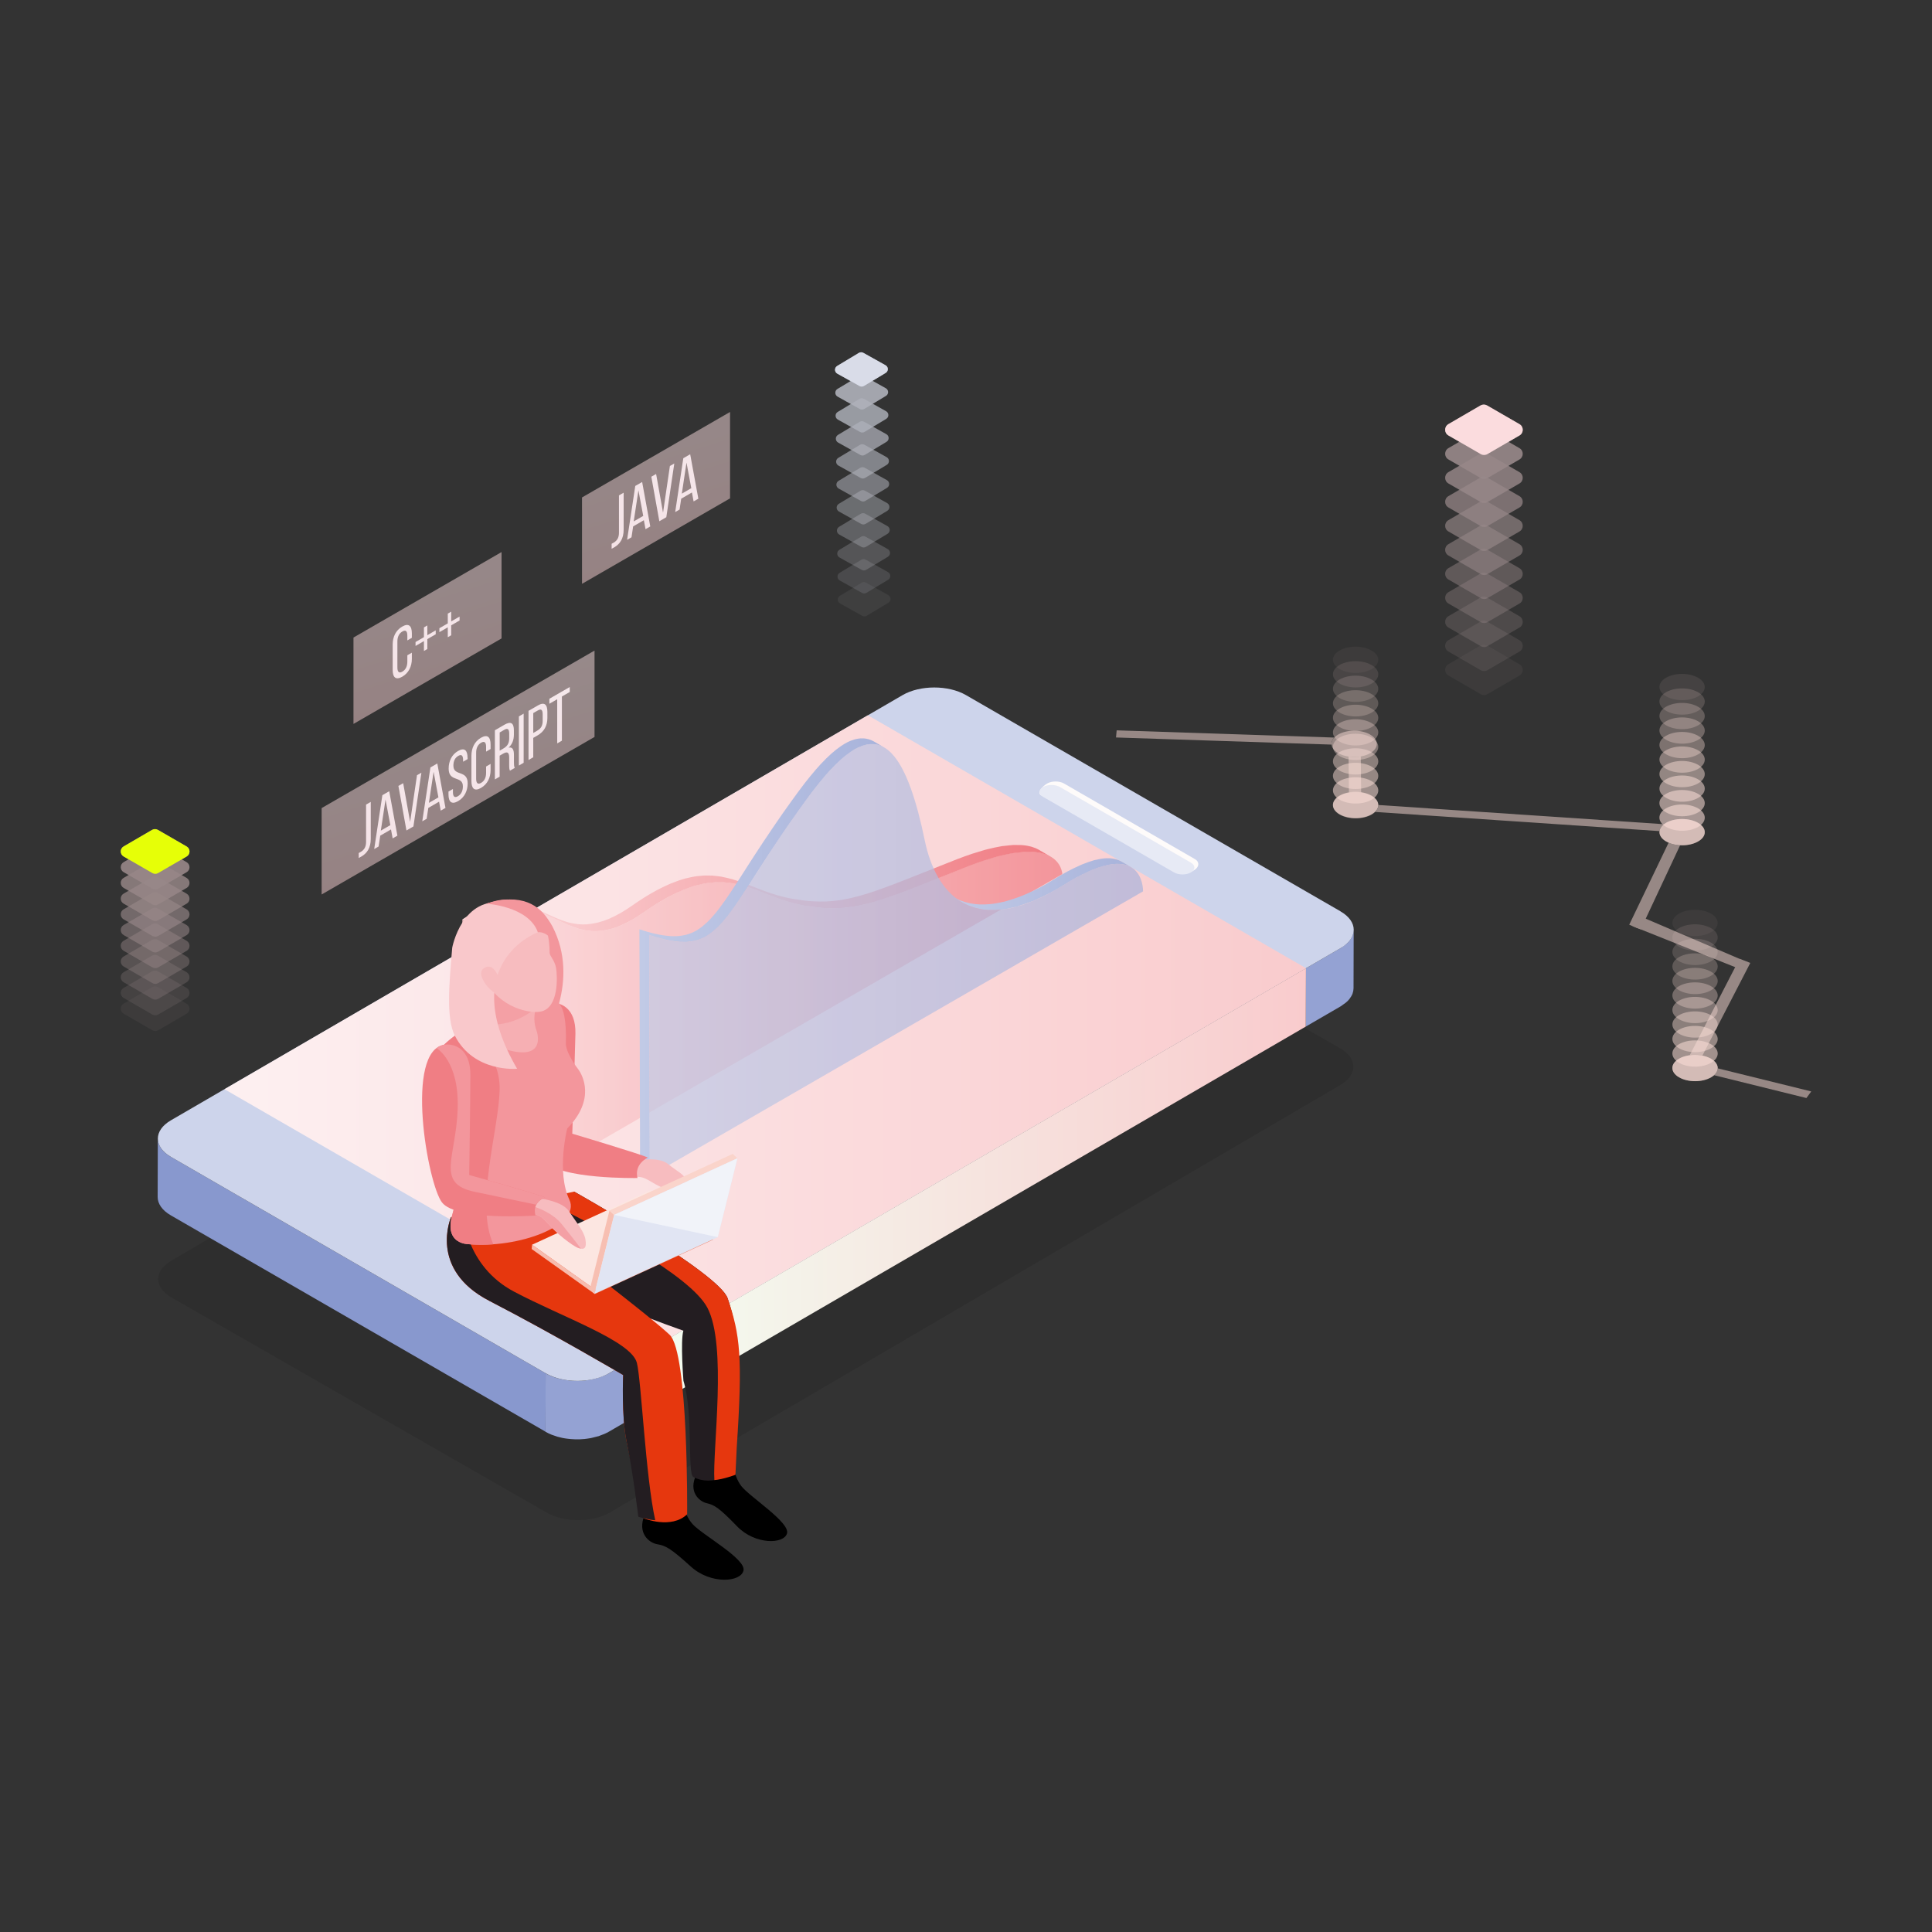 <?xml version="1.0" encoding="UTF-8"?>
<svg xmlns="http://www.w3.org/2000/svg" xmlns:xlink="http://www.w3.org/1999/xlink" id="Layer_1" data-name="Layer 1" viewBox="0 0 800 800">
  <rect x="0" y="0" width="800" height="800" fill="#333333" stroke="none"/>
  <defs>
    <style>
      .cls-1 {
        fill: none;
      }

      .cls-2 {
        fill: #8898ce;
      }

      .cls-3 {
        fill: #f7bcbf;
      }

      .cls-4 {
        fill: #94a2d3;
      }

      .cls-5 {
        fill: #f6afb3;
      }

      .cls-6 {
        fill: #f0876f;
      }

      .cls-7 {
        fill: #e6e9f5;
      }

      .cls-8 {
        fill: url(#linear-gradient-8);
      }

      .cls-9 {
        fill: url(#linear-gradient-7);
      }

      .cls-10 {
        fill: url(#linear-gradient-5);
      }

      .cls-11 {
        fill: url(#linear-gradient-6);
      }

      .cls-12 {
        fill: url(#linear-gradient-4);
      }

      .cls-13 {
        fill: url(#linear-gradient-3);
      }

      .cls-14 {
        fill: url(#linear-gradient-2);
      }

      .cls-15 {
        fill: #e4e8f4;
      }

      .cls-16 {
        fill: #e2e6f4;
      }

      .cls-17 {
        fill: #f07e84;
      }

      .cls-18 {
        fill: #e5e9f5;
      }

      .cls-19 {
        fill: url(#linear-gradient);
      }

      .cls-20 {
        fill: #e8ebf5;
      }

      .cls-21 {
        opacity: .93;
      }

      .cls-21, .cls-22, .cls-23, .cls-24, .cls-25, .cls-26, .cls-27, .cls-28, .cls-29, .cls-30, .cls-31, .cls-32 {
        fill: #fbded7;
      }

      .cls-22 {
        opacity: .96;
      }

      .cls-23 {
        opacity: .67;
      }

      .cls-24 {
        opacity: .75;
      }

      .cls-25 {
        opacity: .78;
      }

      .cls-26 {
        opacity: .71;
      }

      .cls-27 {
        opacity: .85;
      }

      .cls-28 {
        opacity: .82;
      }

      .cls-29 {
        opacity: .89;
      }

      .cls-30, .cls-33 {
        opacity: .6;
      }

      .cls-31 {
        opacity: .64;
      }

      .cls-34 {
        isolation: isolate;
      }

      .cls-35 {
        fill: #e6ff07;
      }

      .cls-36 {
        fill: #fad4cb;
      }

      .cls-37 {
        fill: #fbdadc;
      }

      .cls-38 {
        fill: #e3e7f4;
      }

      .cls-39 {
        fill: #cdd4eb;
      }

      .cls-40 {
        fill: url(#linear-gradient-9);
      }

      .cls-40, .cls-41, .cls-42, .cls-43 {
        opacity: .5;
      }

      .cls-44 {
        fill: #f3969c;
      }

      .cls-45 {
        fill: #f1f3f9;
      }

      .cls-46 {
        fill: #f7bbad;
      }

      .cls-47 {
        fill: #ed5d66;
      }

      .cls-48 {
        fill: #e6370e;
      }

      .cls-49 {
        fill: #f7bfb2;
      }

      .cls-50 {
        fill: #e7eaf5;
      }

      .cls-41 {
        fill: url(#linear-gradient-10);
      }

      .cls-42 {
        fill: url(#linear-gradient-11);
      }

      .cls-51 {
        fill: #fbdcde;
      }

      .cls-52 {
        opacity: .91;
      }

      .cls-53 {
        opacity: .8;
      }

      .cls-54 {
        opacity: .82;
      }

      .cls-55 {
        opacity: .82;
      }

      .cls-56 {
        opacity: .73;
      }

      .cls-57 {
        opacity: .7;
      }

      .cls-58 {
        opacity: .45;
      }

      .cls-59 {
        opacity: .45;
      }

      .cls-60 {
        opacity: .44;
      }

      .cls-61 {
        opacity: .38;
      }

      .cls-62 {
        opacity: .36;
      }

      .cls-63 {
        opacity: .64;
      }

      .cls-64 {
        opacity: .55;
      }

      .cls-65 {
        opacity: .55;
      }

      .cls-66 {
        opacity: .49;
      }

      .cls-67 {
        opacity: .22;
      }

      .cls-68 {
        opacity: .18;
      }

      .cls-69 {
        opacity: .18;
      }

      .cls-70 {
        opacity: .33;
      }

      .cls-71 {
        opacity: .27;
      }

      .cls-72 {
        opacity: .27;
      }

      .cls-73 {
        opacity: .11;
      }

      .cls-74 {
        opacity: .1;
      }

      .cls-75 {
        opacity: .09;
      }

      .cls-76 {
        opacity: .09;
      }

      .cls-77 {
        opacity: .16;
      }

      .cls-78 {
        opacity: .05;
      }

      .cls-79 {
        fill: #e2e6f3;
      }

      .cls-80 {
        fill: #fefbfa;
      }

      .cls-81 {
        fill: #f4a0a5;
      }

      .cls-82 {
        fill: #e5e8f4;
      }

      .cls-83 {
        fill: #fce6e1;
      }

      .cls-84 {
        fill: #231d21;
      }

      .cls-85 {
        fill: #e1e5f3;
      }

      .cls-86 {
        fill: #e8ebf6;
      }

      .cls-87 {
        opacity: 0;
      }

      .cls-88 {
        fill: #f9c8cb;
      }

      .cls-89 {
        fill: #e9ecf6;
      }

      .cls-90 {
        clip-path: url(#clippath);
      }
    </style>
    <linearGradient id="linear-gradient" x1="92.96" y1="425.96" x2="540.78" y2="425.96" gradientUnits="userSpaceOnUse">
      <stop offset="0" stop-color="#fdf0f1"></stop>
      <stop offset="1" stop-color="#f9cbcd"></stop>
    </linearGradient>
    <linearGradient id="linear-gradient-2" x1="274.29" y1="490.42" x2="540.78" y2="490.42" gradientUnits="userSpaceOnUse">
      <stop offset="0" stop-color="#f3fcf0"></stop>
      <stop offset="1" stop-color="#f9cbcd"></stop>
    </linearGradient>
    <clipPath id="clippath">
      <path class="cls-1" d="M423.92,417.59c.01-1.95.02-3.92.02-5.88h0c-.01,1.96-.01,3.94-.02,5.88Z"></path>
    </clipPath>
    <linearGradient id="linear-gradient-3" x1="194.67" y1="325.58" x2="193.53" y2="531.48" gradientUnits="userSpaceOnUse">
      <stop offset="0" stop-color="#fbdadc"></stop>
      <stop offset=".62" stop-color="#f4a0a5"></stop>
      <stop offset="1" stop-color="#f07b82"></stop>
    </linearGradient>
    <linearGradient id="linear-gradient-4" x1="191.46" y1="367.73" x2="435.07" y2="367.73" xlink:href="#linear-gradient-3"></linearGradient>
    <linearGradient id="linear-gradient-5" x1="196.26" y1="427.54" x2="439.88" y2="427.54" xlink:href="#linear-gradient-3"></linearGradient>
    <linearGradient id="linear-gradient-6" x1="43.31" y1="366.12" x2="117.28" y2="366.12" gradientTransform="translate(351.07)" gradientUnits="userSpaceOnUse">
      <stop offset="0" stop-color="#c1cae6"></stop>
      <stop offset="1" stop-color="#a8b3db"></stop>
    </linearGradient>
    <linearGradient id="linear-gradient-7" x1="-86.29" y1="396.36" x2="15.02" y2="396.36" xlink:href="#linear-gradient-6"></linearGradient>
    <linearGradient id="linear-gradient-8" x1="-82.25" y1="397.53" x2="122.27" y2="397.53" xlink:href="#linear-gradient-6"></linearGradient>
    <linearGradient id="linear-gradient-9" x1="-55.9" y1="191.49" x2="-48.82" y2="356.4" gradientTransform="translate(163.69 23.71) rotate(-15)" xlink:href="#linear-gradient"></linearGradient>
    <linearGradient id="linear-gradient-10" x1="52.43" y1="96.38" x2="59.51" y2="261.3" gradientTransform="translate(163.69 23.71) rotate(-15)" xlink:href="#linear-gradient"></linearGradient>
    <linearGradient id="linear-gradient-11" x1="-53.99" y1="127.94" x2="-46.91" y2="292.84" gradientTransform="translate(163.69 23.71) rotate(-15)" xlink:href="#linear-gradient"></linearGradient>
  </defs>
  <g>
    <g class="cls-74">
      <path d="M554.92,434.08c7.28,4.16,7.33,10.95.12,15.17l-14.34,8.4-265.96,155.63-22.18,13c-7.2,4.19-18.9,4.23-26.17.06l-155.41-89.1c-7.28-4.17-7.33-10.94-.13-15.16l302.48-177.01c7.2-4.21,18.91-4.26,26.2-.1l155.39,89.11Z"></path>
    </g>
    <g>
      <path class="cls-4" d="M560.54,385.01c0,.66-.12,1.28-.31,1.92-.02.05-.05.12-.06.19-.22.59-.52,1.17-.9,1.73-.05.11-.11.19-.17.29-.41.57-.9,1.1-1.48,1.63-.38.34-.86.65-1.3.97-.4.27-.72.56-1.15.82l-14.37,8.34-.08,24.17,14.37-8.34c.08-.04.15-.09.23-.14.35-.22.58-.44.9-.66.46-.32.94-.64,1.32-.99.04-.03.09-.06.12-.1.44-.4.83-.82,1.16-1.24.09-.09.13-.2.19-.29.09-.11.14-.2.2-.3.11-.17.25-.34.34-.52.2-.34.37-.7.51-1.06.03-.05.03-.11.04-.16.02-.05.03-.12.05-.19.09-.23.15-.45.2-.69.06-.34.1-.71.11-1.05v-.14s.01-.01.01-.02c.02-7.02.04-14.06.05-21.07v-2.95c.01-.05.01-.11.01-.16Z"></path>
      <path class="cls-2" d="M70.81,479.08c-3.64-2.1-5.47-4.86-5.46-7.63l-.07,24.18c-.01,2.76,1.82,5.53,5.47,7.63l155.13,89.56.08-24.16-155.14-89.59Z"></path>
      <path class="cls-4" d="M252.13,568.67c-1.11.65-2.35,1.15-3.65,1.59-.45.17-.91.3-1.4.44-.6.16-1.2.33-1.84.45-.75.14-1.51.3-2.27.39-.18.02-.36.05-.54.08-1.03.12-2.09.17-3.13.17-.16,0-.3.01-.45,0-1.04,0-2.07-.05-3.11-.16-.14-.02-.29-.04-.43-.06-1.01-.11-2.02-.28-3-.49-.17-.03-.33-.1-.51-.14-.89-.2-1.78-.47-2.61-.78-.13-.05-.28-.09-.42-.13-.99-.4-1.95-.85-2.83-1.34l-.08,24.16c.85.49,1.74.91,2.69,1.29.03.02.1.02.15.04.13.06.28.11.44.15.54.19,1.09.4,1.66.57.31.09.61.15.94.23.16.04.33.07.51.13.17.03.33.09.49.12.6.12,1.21.24,1.83.31.21.03.43.05.65.08.16.02.32.03.49.05.23.02.44.05.66.07.61.05,1.2.09,1.82.1h1.89c.69-.02,1.37-.07,2.05-.14.08-.01.16-.03.24-.04.18-.02.37-.04.54-.06.54-.06,1.06-.13,1.58-.24.24-.03.45-.12.67-.15.63-.15,1.25-.3,1.86-.47.31-.09.67-.14.98-.24.15-.04.28-.14.43-.19,1.29-.44,2.53-.96,3.64-1.6l22.22-12.9.06-24.18-22.22,12.92Z"></path>
      <path class="cls-39" d="M555.08,377.39c7.27,4.19,7.29,10.99.08,15.18l-14.37,8.34-266.42,154.83-22.22,12.92c-7.22,4.19-18.92,4.19-26.18,0l-155.14-89.59c-7.26-4.18-7.3-10.95-.08-15.16l303.01-176.09c7.21-4.19,18.93-4.2,26.2-.01l155.13,89.56Z"></path>
      <polygon class="cls-19" points="540.78 400.91 274.36 555.74 92.96 451.02 359.37 296.18 540.78 400.91"></polygon>
      <path class="cls-80" d="M494.8,355.74c1.96,1.12,2,3.42-.86,4.89-1.98,1.04-4.46,1.84-6.42.72l-56.41-32.03c-1.94-1.12.57-3.76,2.5-4.89,1.9-1.1,5.03-1.12,6.98,0l54.21,31.31Z"></path>
      <path class="cls-50" d="M493.11,357.19c1.94,1.13,1.95,2.95.03,4.05-1.92,1.13-5.07,1.13-7.02,0l-54.22-31.3c-1.94-1.12-1.92-2.93,0-4.06,1.9-1.1,5.04-1.11,6.99,0l54.22,31.31Z"></path>
      <polygon class="cls-14" points="540.78 400.91 540.7 425.08 274.29 579.92 274.36 555.74 540.78 400.91"></polygon>
      <g class="cls-34">
        <g class="cls-90">
          <g class="cls-34">
            <path class="cls-47" d="M425.76,410.91v6.65c-.68.21-1.29.48-1.84.81-.05.01-.09.03-.12.07v-6.68c.05-.01.1-.04.14-.06.55-.32,1.16-.59,1.82-.8h0Z"></path>
          </g>
        </g>
      </g>
    </g>
  </g>
  <g>
    <polygon class="cls-13" points="196.6 502.42 191.79 499.63 191.46 380.7 196.26 383.5 196.6 502.42"></polygon>
    <path class="cls-12" d="M430.26,351.92s-.09-.05-.14-.08c-.4-.23-.85-.45-1.32-.65-.11-.04-.24-.09-.37-.12-.17-.07-.37-.14-.56-.2-.23-.07-.42-.16-.66-.24-.37-.11-.77-.17-1.16-.27-.19-.03-.37-.09-.56-.12-.09-.01-.15-.04-.24-.05-.75-.12-1.57-.23-2.46-.28h-.14c-.33-.02-.72,0-1.06,0-.67-.02-1.31-.05-2.05-.02-.12.01-.27.04-.4.04-.78.04-1.67.16-2.54.26-.56.06-1.03.09-1.61.16-.13.02-.29.06-.41.08-.31.05-.66.13-.97.18-1.19.21-2.45.48-3.78.81-.41.1-.81.18-1.21.29-.31.07-.58.14-.9.23-.95.26-2.03.61-3.06.94-.66.19-1.25.36-1.91.58-2.03.68-4.18,1.43-6.48,2.33-2.35.92-4.59,1.81-6.74,2.67-4.34,1.72-8.29,3.31-11.9,4.74-.25.1-.46.18-.7.28-1.49.59-2.97,1.17-4.36,1.71-.63.25-1.23.46-1.85.7-.96.38-1.93.74-2.85,1.09-.7.26-1.34.49-2.02.73-.77.28-1.57.58-2.33.84-.67.25-1.3.44-1.96.66-.7.25-1.42.48-2.1.7-.65.2-1.25.38-1.86.56-.66.19-1.32.4-1.96.57-.17.04-.36.1-.54.13-2.39.65-4.67,1.14-6.9,1.49-.24.04-.49.06-.73.11-1.62.23-3.21.39-4.84.47-.16,0-.33.02-.49.03-1.7.08-3.41.03-5.17-.05-.31-.01-.61-.03-.92-.05-2.23-.15-4.53-.44-6.98-.86-.61-.11-1.2-.19-1.85-.3-1.68-.32-3.27-.74-4.81-1.17-.39-.11-.76-.22-1.12-.32-1.4-.42-2.75-.86-4.06-1.34-.1-.03-.19-.05-.29-.1-1.52-.56-3.01-1.13-4.47-1.7-1.31-.52-2.6-1.01-3.89-1.51-.28-.1-.55-.2-.83-.3-1.31-.48-2.62-.92-3.95-1.32-.16-.05-.32-.12-.48-.16-.17-.05-.37-.08-.54-.13-1.13-.31-2.26-.58-3.41-.8-.23-.05-.44-.13-.67-.16-.1-.02-.18-.02-.27-.03-.81-.13-1.61-.22-2.44-.29-.31-.03-.62-.09-.95-.11-.04-.01-.09,0-.13,0-.58-.04-1.19-.02-1.8-.02-.53,0-1.03-.04-1.57-.02-.04,0-.09.02-.13.02-.54.02-1.1.1-1.64.15-.61.06-1.21.09-1.86.19-.05,0-.12.02-.17.03-1.04.16-2.14.41-3.24.69-.27.08-.53.09-.81.17-.01,0-.03.01-.04.01-1.64.45-3.4,1.06-5.2,1.8-.19.07-.37.11-.56.19-.67.28-1.39.63-2.09.95-.47.23-.94.42-1.42.66-1.49.73-3.03,1.53-4.63,2.46-2.52,1.45-5.17,3.15-8.01,5.15-1.63,1.14-3.2,2.14-4.7,3.01-1.8,1.03-3.49,1.87-5.11,2.55-1.51.62-2.95,1.08-4.32,1.43-.27.09-.53.11-.8.17-1.09.25-2.14.42-3.15.51-.24.02-.47.05-.71.08-1.14.06-2.24.05-3.29-.04-.29-.02-.55-.05-.84-.1-.78-.1-1.56-.24-2.32-.41-.39-.09-.78-.17-1.18-.27-.51-.13-1-.3-1.48-.46-.87-.29-1.73-.59-2.58-.94-.42-.17-.83-.33-1.25-.52-1.3-.57-2.59-1.16-3.88-1.76-1.24-.59-2.48-1.16-3.74-1.7-.22-.11-.4-.19-.61-.29-.2-.09-.42-.14-.62-.22-.84-.34-1.7-.66-2.57-.94-.3-.1-.58-.23-.88-.32-.24-.05-.48-.1-.74-.17-.41-.1-.82-.19-1.25-.28-.3-.06-.6-.16-.92-.23-.51-.07-1.03-.12-1.55-.18-.24-.02-.47-.06-.72-.09-.1-.01-.19-.03-.31-.04-.81-.04-1.65-.05-2.49-.02-.18.01-.39.05-.58.06-.26.01-.54.05-.81.08-.42.04-.83.06-1.25.13-.65.1-1.33.27-2.02.43-.25.05-.47.09-.73.15-.09.02-.18.04-.26.06-1.32.36-2.69.82-4.11,1.41-.02.01-.05.02-.08.04-1.68.7-3.44,1.56-5.32,2.64-1.01.59-2.05,1.23-3.12,1.94l4.81,2.8c1.08-.71,2.11-1.34,3.13-1.93,1.87-1.08,3.63-1.95,5.31-2.66,1.56-.65,3.03-1.14,4.45-1.5.25-.05.48-.1.72-.15,1.13-.27,2.23-.45,3.27-.55.27-.03.55-.07.81-.09,1.17-.09,2.32-.09,3.4.01.24,0,.46.05.69.07.87.09,1.7.24,2.52.41.42.1.83.17,1.24.28.54.15,1.06.32,1.6.49.88.28,1.75.59,2.61.94.4.16.8.31,1.18.48,1.27.55,2.53,1.13,3.77,1.71,1.28.61,2.56,1.2,3.85,1.76.25.11.47.23.71.33.19.08.4.13.59.2.82.33,1.67.63,2.52.91.32.1.63.25.96.34.19.05.39.08.59.13.38.11.76.18,1.15.28.38.08.73.18,1.12.25.4.07.82.1,1.23.16.27.02.54.06.82.09.15.01.3.04.46.05.78.05,1.6.07,2.43.02.13,0,.27-.03.41-.03.23-.01.46-.04.7-.08.47-.03.95-.05,1.43-.14.56-.09,1.15-.24,1.73-.35.27-.08.52-.11.78-.17.14-.03.26-.05.39-.09,1.25-.34,2.55-.78,3.91-1.34.01,0,.02-.02.02-.02,1.61-.67,3.32-1.52,5.11-2.54,1.49-.87,3.06-1.87,4.7-3.02,2.84-1.99,5.49-3.69,8.01-5.14,1.62-.94,3.16-1.74,4.67-2.47.43-.22.84-.39,1.28-.59.96-.44,1.89-.85,2.8-1.21,1.8-.71,3.52-1.33,5.16-1.76.32-.1.63-.13.95-.21,1.08-.26,2.13-.52,3.14-.67.71-.12,1.38-.15,2.06-.23.54-.04,1.1-.14,1.61-.16.58-.02,1.13,0,1.7.01.6,0,1.23-.02,1.81.01.37.02.71.09,1.05.12.83.06,1.66.15,2.45.29.32.05.63.13.95.19,1.15.23,2.28.48,3.39.8.34.1.69.19,1.04.29,1.32.4,2.62.84,3.92,1.31.32.13.65.25.97.37,1.18.44,2.37.9,3.55,1.37,1.56.6,3.12,1.21,4.74,1.81.04.01.09.03.14.04,1.34.49,2.74.95,4.16,1.38.23.08.42.15.65.22.14.04.32.06.47.11,1.55.44,3.13.85,4.81,1.16.49.09.96.18,1.43.26.15.03.28.03.42.05,2.46.41,4.76.7,6.98.86.14.01.28.04.4.04.18.01.34,0,.53.01,1.77.1,3.5.12,5.2.05h.1c.09,0,.18-.02.26-.02,1.66-.09,3.3-.26,4.95-.49.16-.02.33-.02.51-.04.08-.01.16-.04.24-.05,2.23-.35,4.5-.85,6.88-1.47.11-.04.19-.04.3-.07.09-.02.19-.05.28-.09.56-.15,1.15-.33,1.72-.49.7-.22,1.38-.4,2.1-.63.57-.17,1.16-.39,1.74-.57.77-.26,1.53-.51,2.33-.78.55-.18,1.13-.41,1.68-.6.89-.33,1.76-.62,2.69-.98.53-.19,1.09-.42,1.61-.61,1.03-.39,2.04-.76,3.13-1.19.49-.19,1.05-.41,1.58-.61,1.16-.46,2.33-.91,3.56-1.41.18-.08.38-.15.55-.22,5.22-2.08,11.09-4.44,17.91-7.12,2.31-.9,4.46-1.67,6.5-2.33.66-.23,1.25-.39,1.88-.58,1.37-.42,2.72-.84,3.97-1.16.42-.11.81-.19,1.23-.29,1.37-.33,2.67-.6,3.89-.83.26-.04.55-.11.81-.15.8-.12,1.47-.18,2.18-.26.83-.1,1.68-.2,2.43-.25.92-.05,1.77-.05,2.6-.03.28.01.61-.01.88.01,1.04.05,2,.17,2.88.33.18.02.33.09.49.12.7.15,1.34.32,1.92.52.17.05.33.12.48.17.69.27,1.31.55,1.85.86l-4.81-2.8Z"></path>
    <g class="cls-57">
      <path class="cls-10" d="M199.39,381.56c14.67-8.48,23.17-4.52,31.56-.55,8.37,3.98,16.66,8,30.9-.23,1.49-.87,3.06-1.87,4.7-3.02,2.84-1.99,5.49-3.69,8.01-5.14,27.57-15.91,37.46-1.6,57.45,2.15,21.85,4.14,31.52-1.44,69.05-16.19,37.54-14.7,38.76,2.47,38.82,3.37l-243.29,140.47-.33-118.92c1.08-.71,2.11-1.34,3.13-1.93Z"></path>
    </g>
  </g>
  <g>
    <path class="cls-11" d="M449.67,361.37c.91-.43,1.82-.85,2.66-1.19,1.55-.63,3-1.13,4.33-1.51.65-.18,1.23-.3,1.81-.43.41-.09.85-.19,1.23-.26.88-.14,1.71-.24,2.49-.26h.42c.64,0,1.26.02,1.84.1.12.02.25.02.37.04.62.1,1.2.24,1.73.4.11.03.22.08.31.12.55.19,1.05.42,1.51.67l-4.03-2.33s-.06-.04-.11-.06c-.29-.15-.61-.31-.95-.46-.14-.05-.3-.11-.46-.16-.1-.03-.19-.06-.3-.11-.1-.02-.19-.06-.29-.1-.38-.11-.77-.2-1.19-.27-.07-.02-.17-.03-.26-.03-.12-.02-.25-.02-.37-.05-.26-.03-.51-.06-.76-.09-.33-.01-.71,0-1.06,0h-.63c-.67.02-1.38.11-2.13.22-.05.01-.11.02-.16.04-.39.05-.82.17-1.21.26-.53.11-1.02.18-1.58.33-.08.03-.16.08-.24.09-1.33.38-2.77.88-4.32,1.52-.1.03-.16.04-.25.08-.76.33-1.61.74-2.43,1.12-.44.22-.85.37-1.29.59-1.44.72-2.93,1.52-4.54,2.44-.99.57-2,1.17-3.06,1.85-1.13.71-2.26,1.38-3.34,2.01-2.02,1.16-3.96,2.15-5.84,3.06-.56.28-1.11.51-1.66.76-1.15.53-2.27.97-3.35,1.41-1.42.56-2.78,1.02-4.13,1.42-.74.24-1.51.49-2.24.68-.7.18-1.37.3-2.04.44-1.01.21-2,.4-2.96.53-.51.05-.97.11-1.44.15-1.1.09-2.16.13-3.18.12h-.95c-1.29-.06-2.53-.22-3.71-.43-.25-.05-.47-.12-.72-.17-.97-.21-1.91-.48-2.83-.81-.26-.09-.54-.17-.78-.27-1.11-.44-2.17-.92-3.17-1.5l4.04,2.34c.09.04.17.11.27.16.77.42,1.58.81,2.42,1.18.16.05.32.1.48.16.25.11.52.18.76.27.42.15.83.32,1.27.44.52.16,1.05.26,1.6.38.23.04.45.12.69.15.12.03.24.06.38.1.92.16,1.89.27,2.88.34.15.01.31,0,.46,0,.31.01.63,0,.96.01.6,0,1.18.03,1.82.01.42-.02.88-.11,1.31-.14.49-.04.98-.09,1.49-.15.33-.04.63-.04.97-.1.61-.1,1.28-.28,1.92-.41.7-.14,1.4-.28,2.13-.47.24-.05.45-.08.68-.14.47-.12,1-.35,1.48-.51,1.35-.42,2.73-.88,4.17-1.44.38-.14.72-.22,1.1-.38.72-.3,1.48-.69,2.22-1.02.57-.26,1.13-.48,1.7-.77,1.88-.9,3.82-1.9,5.82-3.05,1.1-.65,2.21-1.31,3.35-2.02,1.04-.67,2.07-1.28,3.05-1.85,1.6-.94,3.11-1.73,4.53-2.43.46-.23.88-.4,1.32-.6Z"></path>
    <path class="cls-9" d="M362.06,307.12c-.05-.03-.09-.04-.13-.06-.38-.22-.74-.39-1.12-.56-.36-.15-.72-.27-1.09-.39-.14-.03-.28-.05-.42-.09-.06-.03-.13-.03-.19-.04-.15-.04-.3-.09-.44-.11-.34-.06-.69-.11-1.05-.13-.37-.02-.73-.02-1.1,0-.08,0-.15.01-.23.01-.06,0-.13.02-.18.02-.26.02-.51.03-.76.09-.46.06-.94.17-1.41.3-.2.04-.41.14-.6.2-.18.06-.35.13-.55.18-.25.09-.47.16-.72.25-.74.32-1.51.71-2.28,1.15-1.11.65-2.27,1.46-3.44,2.38-.18.13-.37.27-.54.42-1.13.91-2.28,1.95-3.45,3.1-.11.11-.2.16-.3.28-.13.12-.26.28-.38.4-1.2,1.19-2.44,2.5-3.7,3.96-.05.05-.1.1-.14.15-.11.12-.22.27-.31.39-1.38,1.6-2.78,3.3-4.23,5.16h0c-.86,1.12-1.74,2.28-2.62,3.48-2.1,2.84-4.03,5.54-5.89,8.18-.19.28-.42.59-.63.88-.29.42-.56.81-.85,1.23-.73,1.06-1.44,2.09-2.14,3.11-.58.86-1.16,1.7-1.72,2.52-.65.96-1.26,1.87-1.86,2.78-.57.84-1.13,1.68-1.67,2.48-.58.87-1.12,1.72-1.68,2.56-.51.78-1.03,1.58-1.53,2.33-.57.89-1.12,1.74-1.67,2.59-.45.7-.89,1.4-1.33,2.06-.86,1.34-1.7,2.64-2.48,3.88-.29.46-.56.85-.84,1.31-.58.89-1.16,1.78-1.71,2.63-.3.45-.58.87-.87,1.31-.48.77-1,1.54-1.47,2.25-.25.38-.49.72-.74,1.08-.51.75-1.02,1.52-1.52,2.21-.81,1.16-1.6,2.24-2.38,3.27-.27.34-.55.68-.81,1.02-.41.51-.81,1-1.2,1.46-.29.34-.58.67-.86.97-.39.45-.77.85-1.16,1.27-.28.28-.56.55-.83.81-.52.48-1.02.94-1.53,1.35-.24.2-.46.4-.7.58-.74.57-1.48,1.09-2.26,1.54-.71.41-1.43.76-2.18,1.06-.16.06-.34.12-.52.18-.57.22-1.14.4-1.73.56-.21.04-.44.07-.67.13-.53.11-1.08.2-1.62.27-.29.04-.59.09-.89.1-.51.03-1.03.05-1.56.05-.4,0-.8,0-1.21-.02-.43-.01-.88-.06-1.33-.1-.69-.08-1.4-.15-2.13-.27-.39-.06-.78-.13-1.18-.2-1.59-.29-3.29-.69-5.12-1.21-1.11-.32-2.24-.66-3.44-1.06l.28,99.84,4.04,2.34-.29-99.83c1.11.37,2.18.71,3.21,1,.06.03.12.03.19.04,1.85.53,3.55.94,5.16,1.24.15.02.36.09.52.12.23.03.44.05.67.09.73.1,1.44.19,2.13.25.26.03.55.09.81.11.17.01.34,0,.52.01.41.01.82.01,1.21.01.3,0,.6.02.89.02.23-.02.44-.06.67-.06.3-.03.6-.05.89-.11.19-.01.41-.01.6-.05.36-.05.69-.13,1.03-.2.22-.05.44-.09.67-.14.09-.02.18-.03.27-.06.51-.13.98-.32,1.45-.48.17-.07.37-.12.54-.19.03-.01.06-.02.09-.03.71-.29,1.4-.62,2.09-1.02.76-.46,1.5-.97,2.25-1.54.25-.18.48-.41.72-.6.51-.42,1-.84,1.49-1.3.12-.13.25-.23.37-.34.17-.17.34-.38.52-.56.35-.37.72-.74,1.08-1.15.16-.18.33-.33.49-.53.15-.17.31-.37.45-.55.37-.43.73-.88,1.1-1.34.19-.24.38-.44.57-.69.11-.15.23-.32.33-.47.77-1,1.56-2.05,2.35-3.2.03-.04.08-.08.1-.13.4-.57.83-1.2,1.23-1.8.31-.45.61-.9.95-1.39.47-.7.98-1.48,1.48-2.26.28-.42.55-.83.83-1.25.62-.95,1.25-1.95,1.9-2.95.18-.31.38-.6.57-.9.9-1.42,1.86-2.88,2.84-4.42.19-.3.4-.6.59-.91.75-1.15,1.52-2.35,2.31-3.57.32-.52.68-1.04,1.02-1.57.7-1.09,1.42-2.17,2.17-3.31.41-.62.84-1.26,1.26-1.88.73-1.11,1.47-2.2,2.25-3.34.46-.68.95-1.38,1.42-2.09.8-1.16,1.61-2.33,2.45-3.54.4-.59.83-1.19,1.25-1.77,1.88-2.69,3.85-5.44,5.98-8.33.89-1.2,1.76-2.37,2.63-3.46,1.42-1.84,2.8-3.53,4.15-5.11.18-.2.38-.44.56-.66,1.25-1.43,2.47-2.73,3.68-3.92.21-.23.44-.44.66-.66,1.17-1.15,2.33-2.19,3.45-3.11.18-.14.37-.28.54-.42,1.18-.9,2.32-1.72,3.44-2.38,1.03-.6,2.03-1.03,3.01-1.39.17-.07.36-.14.54-.19.95-.3,1.87-.52,2.77-.59.06,0,.12-.01.18-.01.96-.06,1.89,0,2.82.2.06.01.13.03.2.05.94.23,1.85.58,2.74,1.11l-4.03-2.35Z"></path>
    <g class="cls-57">
      <path class="cls-8" d="M353.82,310.29c12.65-7.3,21.94,2.93,29.13,37.82,4.43,21.47,19.47,40.35,54.45,20.16,1.1-.65,2.21-1.31,3.35-2.02,1.04-.67,2.07-1.28,3.05-1.85,29.46-17,29.52,3.6,29.52,4.69l-204.23,117.9-.29-99.83c10.93,3.63,17.76,3.88,23.6.52,10.85-6.27,18.25-25.04,42.3-57.68,7.12-9.65,13.45-16.44,19.1-19.71Z"></path>
    </g>
  </g>
  <g>
    <g>
      <path class="cls-45" d="M148.54,353.22c.32-.16.68-.37.98-.54,1.28-.83,2.06-1.98,2.06-4.04v-15.47l1.94-1.12v15.32c0,3.81-1.63,5.95-3.75,7.22-.45.26-.81.49-1.23.69v-2.06Z"></path>
      <path class="cls-45" d="M157.45,346.04l-.68,4.48-1.82,1.05,3.38-22.3,2.84-1.64,3.38,18.4-1.96,1.13-.69-3.71-4.45,2.58ZM157.7,343.94l3.93-2.27-1.99-10.6-1.95,12.87Z"></path>
      <path class="cls-45" d="M166.95,324.3l2.87,16.04,2.85-19.34,1.82-1.05-3.3,22.26-2.89,1.67-3.33-18.44,1.99-1.14Z"></path>
      <path class="cls-45" d="M177.35,334.55l-.68,4.49-1.82,1.04,3.38-22.3,2.85-1.64,3.38,18.4-1.97,1.13-.68-3.71-4.46,2.58ZM177.6,332.45l3.94-2.27-1.99-10.6-1.95,12.87Z"></path>
      <path class="cls-45" d="M193.62,313.79v.55l-1.86,1.07v-.67c0-1.84-.6-2.56-2.01-1.74-1.41.81-2.01,2.24-2.01,4.03,0,4.57,5.91,1.59,5.91,7.32,0,3.07-1.29,5.83-3.98,7.39-2.7,1.55-3.96.27-3.96-2.81v-1.17l1.84-1.05v1.28c0,1.83.66,2.53,2.06,1.71,1.41-.82,2.06-2.27,2.06-4.1,0-4.54-5.89-1.57-5.89-7.3,0-3.14,1.26-5.82,3.9-7.34,2.67-1.54,3.92-.26,3.92,2.83Z"></path>
      <path class="cls-45" d="M203.14,308.32v1.83l-1.86,1.08v-1.95c0-1.83-.63-2.57-2.06-1.74-1.41.81-2.06,2.3-2.06,4.13v10.75c0,1.84.66,2.56,2.06,1.75,1.44-.83,2.06-2.3,2.06-4.13v-2.64l1.86-1.08v2.53c0,3.09-1.26,5.84-3.98,7.41-2.69,1.56-3.95.25-3.95-2.83v-10.53c0-3.09,1.26-5.85,3.95-7.41,2.72-1.57,3.98-.26,3.98,2.83Z"></path>
      <path class="cls-45" d="M208.86,300.1c2.77-1.6,3.93-.65,3.93,2.38v1.67c0,2.24-.68,4.02-2.19,5.44,1.61-.38,2.21.8,2.21,2.97v3.17c0,.9.03,1.73.35,2.24l-1.99,1.15c-.23-.45-.33-.91-.33-2.28v-3.19c0-2.3-.92-2.49-2.56-1.55l-1.39.81v8.69l-1.97,1.14v-20.35l3.92-2.27ZM208.37,309.98c1.56-.9,2.48-2.02,2.48-4.22v-1.96c0-1.83-.57-2.45-2.03-1.61l-1.91,1.11v7.54l1.46-.85Z"></path>
      <path class="cls-45" d="M216.83,295.5v20.35l-1.97,1.14v-20.35l1.97-1.14Z"></path>
      <path class="cls-45" d="M222.7,292.12c2.77-1.6,3.96-.4,3.96,2.69v2.44c0,3.23-1.31,5.68-4.11,7.29l-1.74,1v8.02l-1.96,1.14v-20.35l3.85-2.22ZM222.55,302.49c1.46-.84,2.16-2.03,2.16-3.98v-2.71c0-1.86-.58-2.45-2.01-1.62l-1.89,1.09v8.24l1.74-1.01Z"></path>
      <path class="cls-45" d="M230.73,307.82v-18.29l-3.25,1.88v-2.06l8.44-4.87v2.06l-3.25,1.87v18.29l-1.95,1.12Z"></path>
    </g>
    <polygon class="cls-40" points="246.18 305.15 133.19 370.38 133.19 334.61 246.18 269.39 246.18 305.15"></polygon>
  </g>
  <g>
    <g>
      <path class="cls-45" d="M253.26,225.17c.32-.15.68-.35.98-.54,1.28-.83,2.06-1.98,2.06-4.03v-15.47l1.94-1.12v15.32c0,3.81-1.63,5.95-3.75,7.22-.45.26-.81.49-1.23.68v-2.06Z"></path>
      <path class="cls-45" d="M262.17,217.99l-.68,4.49-1.82,1.05,3.38-22.31,2.85-1.63,3.36,18.39-1.96,1.14-.69-3.71-4.45,2.57ZM262.42,215.9l3.93-2.27-1.99-10.6-1.95,12.87Z"></path>
      <path class="cls-45" d="M271.68,196.26l2.87,16.04,2.84-19.34,1.82-1.05-3.3,22.25-2.89,1.68-3.32-18.44,1.99-1.14Z"></path>
      <path class="cls-45" d="M282.07,206.51l-.68,4.48-1.81,1.05,3.36-22.3,2.85-1.64,3.38,18.4-1.97,1.13-.68-3.71-4.46,2.58ZM282.33,204.41l3.92-2.27-1.99-10.6-1.93,12.87Z"></path>
    </g>
    <polygon class="cls-41" points="302.3 170.59 241 205.98 241 241.75 302.3 206.36 302.3 170.59"></polygon>
  </g>
  <g>
    <g>
      <path class="cls-45" d="M170.54,262.27v1.84l-1.87,1.07v-1.96c0-1.83-.62-2.57-2.06-1.74-1.41.82-2.06,2.3-2.06,4.13v10.76c0,1.83.66,2.56,2.06,1.74,1.44-.83,2.06-2.3,2.06-4.13v-2.64l1.87-1.08v2.53c0,3.09-1.26,5.85-3.98,7.42-2.7,1.55-3.96.25-3.96-2.84v-10.52c0-3.09,1.26-5.85,3.96-7.4,2.71-1.57,3.98-.26,3.98,2.82Z"></path>
      <path class="cls-45" d="M176.95,264.64v4.11l-1.41.81v-4.1l-3.47,2.01v-1.63l3.47-2v-4.04l1.41-.82v4.04l3.47-2.01v1.63l-3.47,2Z"></path>
      <path class="cls-45" d="M186.83,258.94v4.1l-1.41.82v-4.1l-3.48,2v-1.62l3.48-2.01v-4.04l1.41-.81v4.03l3.47-2v1.62l-3.47,2.01Z"></path>
    </g>
    <polygon class="cls-42" points="207.68 228.6 146.37 263.99 146.37 299.76 207.68 264.36 207.68 228.6"></polygon>
  </g>
  <g>
    <g class="cls-43">
      <path class="cls-32" d="M750,451.94l-2,2.73-38.24-9.45c.97-.86,1.46-1.84,1.52-2.84l38.72,9.56Z"></path>
      <path class="cls-32" d="M723.49,398.41c-.72.24.61-.36,0,0-.64.37-2.61,2.43-3.01,2.86l-41.09-16.44c-6.44-2.24-2.55-1.75-1.27-3.24.7-.84-.14-1.82.31-2.49l45.06,19.31Z"></path>
      <g class="cls-34">
        <path class="cls-32" d="M720.29,397.03c1.52.51.59.24,4.47,1.7l-19.84,38.38c-1.68-.33-3.52-.4-5.24-.15l20.6-39.93Z"></path>
        <path class="cls-32" d="M708.5,438.4c1.91,1.11,2.83,2.55,2.77,3.98-.05,1-.55,1.98-1.52,2.84-.36.3-.75.59-1.23.87-3.67,2.14-9.56,2.14-13.27,0-3.67-2.13-3.71-5.55-.03-7.69,1.26-.74,2.82-1.23,4.45-1.44,1.72-.25,3.56-.18,5.24.15,1.3.26,2.53.69,3.58,1.29Z"></path>
      </g>
      <path class="cls-32" d="M570.71,333.33l118.31,7.96c-1.11.85-1.72,1.84-1.85,2.85l-117.76-7.93c.91-.88,1.34-1.88,1.3-2.87Z"></path>
      <path class="cls-32" d="M690.94,348.93c1.42.61,3.09.97,4.77,1.05l-16.32,34.84c-1.52-.52-4.76-1.92-4.76-1.92l16.31-33.97Z"></path>
      <path class="cls-32" d="M552.47,305.42c-.84.9-1.21,1.91-1.12,2.9l-89.23-2.95.27-2.95,90.08,2.99Z"></path>
      <path class="cls-32" d="M567.35,304.18c3.67,2.12,3.69,5.57.04,7.69-1.13.66-2.48,1.11-3.91,1.35-1.63.29-3.4.3-5.06.05-1.57-.23-3.05-.7-4.3-1.41-1.71-.99-2.61-2.26-2.76-3.54-.1-.99.28-2,1.12-2.9.42-.45.96-.87,1.6-1.25,3.64-2.12,9.58-2.14,13.28,0Z"></path>
      <path class="cls-32" d="M567.94,329.59c1.78,1.03,2.72,2.39,2.77,3.74.04.99-.39,1.99-1.3,2.87-.39.38-.86.74-1.43,1.08-3.63,2.12-9.6,2.12-13.28,0-3.66-2.12-3.68-5.57-.03-7.69,1.13-.66,2.48-1.11,3.9-1.35,1.64-.29,3.4-.31,5.05-.06,1.58.24,3.07.71,4.31,1.42Z"></path>
      <path class="cls-32" d="M558.41,313.27c1.67.25,3.43.24,5.06-.05l.15,14.95c-1.66-.25-3.41-.23-5.05.06l-.16-14.97Z"></path>
      <path class="cls-32" d="M703.12,340.72c3.71,2.15,3.7,5.58.05,7.69-2.03,1.18-4.78,1.72-7.46,1.58-1.69-.09-3.35-.44-4.77-1.05-.37-.16-.7-.33-1.04-.53-2.01-1.16-2.92-2.73-2.72-4.27.13-1.01.74-2,1.85-2.85.25-.19.54-.39.84-.57,3.64-2.11,9.6-2.11,13.26,0Z"></path>
    </g>
    <g>
      <path class="cls-30" d="M703.13,340.73c3.7,2.14,3.69,5.57.04,7.68-3.63,2.12-9.57,2.15-13.27,0-3.67-2.11-3.68-5.56-.04-7.68,3.65-2.12,9.6-2.12,13.27,0Z"></path>
      <g class="cls-52">
        <path class="cls-31" d="M703.13,334.72c3.7,2.14,3.69,5.57.04,7.68-3.63,2.12-9.56,2.14-13.27,0s-3.68-5.56-.04-7.68c3.65-2.12,9.6-2.12,13.27,0Z"></path>
      </g>
      <g class="cls-54">
        <path class="cls-23" d="M703.13,328.71c3.7,2.14,3.69,5.57.04,7.68-3.63,2.12-9.56,2.14-13.27,0s-3.68-5.56-.04-7.68c3.65-2.12,9.6-2.12,13.27,0Z"></path>
      </g>
      <g class="cls-56">
        <path class="cls-26" d="M703.13,322.7c3.7,2.14,3.69,5.57.04,7.68-3.63,2.12-9.57,2.15-13.27,0-3.67-2.11-3.68-5.56-.04-7.68,3.65-2.12,9.6-2.12,13.27,0Z"></path>
      </g>
      <g class="cls-63">
        <path class="cls-24" d="M703.13,316.69c3.7,2.14,3.69,5.57.04,7.68-3.63,2.12-9.57,2.15-13.27,0-3.67-2.11-3.68-5.56-.04-7.68,3.65-2.12,9.6-2.12,13.27,0Z"></path>
      </g>
      <g class="cls-64">
        <path class="cls-25" d="M703.13,310.68c3.7,2.14,3.69,5.57.04,7.68-3.63,2.12-9.57,2.15-13.27,0-3.67-2.11-3.68-5.56-.04-7.68,3.65-2.12,9.6-2.12,13.27,0Z"></path>
      </g>
      <g class="cls-58">
        <path class="cls-28" d="M703.13,304.67c3.7,2.14,3.69,5.57.04,7.68-3.63,2.12-9.57,2.14-13.27,0-3.67-2.11-3.68-5.56-.04-7.68,3.65-2.12,9.6-2.12,13.27,0Z"></path>
      </g>
      <g class="cls-62">
        <path class="cls-27" d="M703.13,298.66c3.7,2.14,3.69,5.57.04,7.68-3.63,2.12-9.57,2.14-13.27,0-3.67-2.11-3.68-5.56-.04-7.68,3.65-2.12,9.6-2.12,13.27,0Z"></path>
      </g>
      <g class="cls-71">
        <path class="cls-29" d="M703.13,292.65c3.7,2.14,3.69,5.57.04,7.68-3.63,2.12-9.57,2.14-13.27,0-3.67-2.12-3.68-5.57-.04-7.68,3.65-2.12,9.6-2.12,13.27,0Z"></path>
      </g>
      <g class="cls-69">
        <path class="cls-21" d="M703.13,286.64c3.7,2.14,3.69,5.57.04,7.68-3.63,2.12-9.57,2.14-13.27,0-3.67-2.12-3.68-5.57-.04-7.68,3.65-2.12,9.6-2.12,13.27,0Z"></path>
      </g>
      <g class="cls-76">
        <path class="cls-22" d="M703.13,280.63c3.7,2.14,3.69,5.57.04,7.69-3.63,2.12-9.57,2.14-13.27,0-3.67-2.12-3.68-5.57-.04-7.69,3.65-2.12,9.6-2.12,13.27,0Z"></path>
      </g>
      <g class="cls-87">
        <path class="cls-32" d="M703.13,274.62c3.7,2.14,3.69,5.57.04,7.69-3.63,2.12-9.57,2.14-13.27,0-3.67-2.12-3.68-5.57-.04-7.69,3.65-2.12,9.6-2.12,13.27,0Z"></path>
      </g>
    </g>
    <g>
      <g class="cls-33">
        <path class="cls-32" d="M708.49,438.4c3.7,2.14,3.69,5.57.04,7.69-3.65,2.12-9.57,2.14-13.27,0-3.67-2.12-3.69-5.57-.04-7.69,3.64-2.11,9.6-2.11,13.27,0Z"></path>
      </g>
      <g class="cls-65">
        <path class="cls-32" d="M708.49,432.39c3.7,2.14,3.69,5.57.04,7.69-3.65,2.12-9.57,2.14-13.27,0-3.67-2.12-3.69-5.57-.04-7.69,3.64-2.11,9.6-2.11,13.27,0Z"></path>
      </g>
      <g class="cls-66">
        <path class="cls-32" d="M708.49,426.38c3.7,2.14,3.69,5.57.04,7.69-3.65,2.12-9.57,2.14-13.27,0-3.67-2.12-3.69-5.57-.04-7.69,3.64-2.11,9.6-2.11,13.27,0Z"></path>
      </g>
      <g class="cls-60">
        <path class="cls-32" d="M708.49,420.37c3.7,2.14,3.69,5.57.04,7.69-3.65,2.12-9.57,2.14-13.27,0-3.67-2.12-3.69-5.57-.04-7.69,3.64-2.11,9.6-2.11,13.27,0Z"></path>
      </g>
      <g class="cls-61">
        <path class="cls-32" d="M708.49,414.37c3.7,2.14,3.69,5.57.04,7.69-3.65,2.12-9.57,2.14-13.27,0-3.67-2.12-3.69-5.57-.04-7.69,3.64-2.11,9.6-2.11,13.27,0Z"></path>
      </g>
      <g class="cls-70">
        <path class="cls-32" d="M708.49,408.36c3.7,2.14,3.69,5.57.04,7.69-3.65,2.12-9.57,2.13-13.27,0-3.67-2.12-3.69-5.57-.04-7.69,3.64-2.11,9.6-2.11,13.27,0Z"></path>
      </g>
      <g class="cls-72">
        <path class="cls-32" d="M708.49,402.35c3.7,2.14,3.69,5.57.04,7.69-3.65,2.12-9.57,2.13-13.27,0-3.67-2.12-3.69-5.57-.04-7.69,3.64-2.11,9.6-2.11,13.27,0Z"></path>
      </g>
      <g class="cls-67">
        <path class="cls-32" d="M708.49,396.34c3.7,2.14,3.69,5.57.04,7.69-3.65,2.12-9.57,2.13-13.27,0-3.67-2.12-3.69-5.57-.04-7.69,3.64-2.11,9.6-2.11,13.27,0Z"></path>
      </g>
      <g class="cls-77">
        <path class="cls-32" d="M708.49,390.33c3.7,2.14,3.69,5.57.04,7.69-3.65,2.12-9.57,2.13-13.27,0-3.67-2.12-3.69-5.57-.04-7.69,3.64-2.12,9.6-2.12,13.27,0Z"></path>
      </g>
      <g class="cls-73">
        <path class="cls-32" d="M708.49,384.32c3.7,2.14,3.69,5.57.04,7.69-3.65,2.12-9.57,2.13-13.27,0-3.67-2.12-3.69-5.57-.04-7.69,3.64-2.12,9.6-2.12,13.27,0Z"></path>
      </g>
      <g class="cls-78">
        <path class="cls-32" d="M708.49,378.31c3.7,2.14,3.69,5.57.04,7.69-3.65,2.12-9.57,2.13-13.27,0-3.67-2.12-3.69-5.57-.04-7.69,3.64-2.12,9.6-2.12,13.27,0Z"></path>
      </g>
      <g class="cls-87">
        <path class="cls-32" d="M708.49,372.31c3.7,2.14,3.69,5.57.04,7.69-3.65,2.12-9.57,2.13-13.27,0-3.67-2.12-3.69-5.57-.04-7.69,3.64-2.12,9.6-2.12,13.27,0Z"></path>
      </g>
    </g>
    <g>
      <g class="cls-33">
        <path class="cls-32" d="M567.94,329.45c3.7,2.14,3.69,5.57.04,7.69-3.64,2.11-9.57,2.14-13.27,0-3.67-2.12-3.69-5.57-.04-7.69,3.64-2.12,9.6-2.12,13.27,0Z"></path>
      </g>
      <g class="cls-65">
        <path class="cls-32" d="M567.94,323.44c3.7,2.14,3.69,5.57.04,7.69-3.64,2.11-9.57,2.14-13.27,0-3.67-2.12-3.69-5.57-.04-7.69,3.64-2.12,9.6-2.12,13.27,0Z"></path>
      </g>
      <g class="cls-66">
        <path class="cls-32" d="M567.94,317.44c3.7,2.14,3.69,5.57.04,7.68-3.64,2.11-9.57,2.14-13.27,0-3.67-2.12-3.69-5.57-.04-7.68,3.64-2.12,9.6-2.12,13.27,0Z"></path>
      </g>
      <g class="cls-60">
        <path class="cls-32" d="M567.94,311.43c3.7,2.14,3.69,5.57.04,7.68-3.64,2.11-9.57,2.14-13.27,0-3.67-2.12-3.69-5.57-.04-7.68,3.64-2.12,9.6-2.12,13.27,0Z"></path>
      </g>
      <g class="cls-61">
        <path class="cls-32" d="M567.94,305.42c3.7,2.14,3.69,5.56.04,7.68-3.64,2.11-9.57,2.14-13.27,0-3.67-2.12-3.69-5.56-.04-7.68,3.64-2.12,9.6-2.12,13.27,0Z"></path>
      </g>
      <g class="cls-70">
        <path class="cls-32" d="M567.94,299.41c3.7,2.13,3.69,5.56.04,7.68-3.64,2.11-9.57,2.14-13.27,0-3.67-2.12-3.69-5.56-.04-7.68,3.64-2.12,9.6-2.12,13.27,0Z"></path>
      </g>
      <g class="cls-72">
        <path class="cls-32" d="M567.94,293.4c3.7,2.13,3.69,5.56.04,7.68-3.64,2.11-9.57,2.14-13.27,0-3.67-2.12-3.69-5.56-.04-7.68,3.64-2.12,9.6-2.12,13.27,0Z"></path>
      </g>
      <g class="cls-67">
        <path class="cls-32" d="M567.94,287.39c3.7,2.13,3.69,5.56.04,7.68-3.64,2.11-9.57,2.14-13.27,0-3.67-2.12-3.69-5.56-.04-7.68,3.64-2.12,9.6-2.12,13.27,0Z"></path>
      </g>
      <g class="cls-77">
        <path class="cls-32" d="M567.94,281.38c3.7,2.13,3.69,5.56.04,7.68-3.64,2.11-9.57,2.14-13.27,0-3.67-2.12-3.69-5.56-.04-7.68,3.64-2.13,9.6-2.13,13.27,0Z"></path>
      </g>
      <g class="cls-73">
        <path class="cls-32" d="M567.94,275.37c3.7,2.13,3.69,5.56.04,7.68-3.64,2.12-9.57,2.14-13.27,0-3.67-2.12-3.69-5.56-.04-7.68,3.64-2.13,9.6-2.13,13.27,0Z"></path>
      </g>
      <g class="cls-78">
        <path class="cls-32" d="M567.94,269.37c3.7,2.13,3.69,5.56.04,7.68-3.64,2.12-9.57,2.14-13.27,0-3.67-2.12-3.69-5.56-.04-7.68,3.64-2.13,9.6-2.13,13.27,0Z"></path>
      </g>
      <g class="cls-87">
        <path class="cls-32" d="M567.94,263.36c3.7,2.13,3.69,5.56.04,7.68-3.64,2.12-9.57,2.14-13.27,0-3.67-2.12-3.69-5.56-.04-7.68,3.64-2.13,9.6-2.13,13.27,0Z"></path>
      </g>
    </g>
  </g>
  <g>
    <path d="M302.79,602.58s.66,8.32,4.22,12.83c3.56,4.5,20.15,14.99,18.88,19.53-1.27,4.54-13.23,4.77-20.66-2.9-7.43-7.67-9.42-8.88-12.61-9.61-3.18-.73-7.71-4.82-4.29-11.78,0,0,10.26-2.75,14.46-8.06Z"></path>
    <path d="M281.51,617.94s1.23,8.69,5.28,13.17c4.04,4.49,22.11,14.33,21.08,19.19-1.02,4.86-13.54,5.91-21.83-1.64-8.29-7.54-10.46-8.66-13.86-9.22-3.38-.56-8.4-4.55-5.29-12.06,0,0,10.57-3.56,14.62-9.43Z"></path>
    <path class="cls-84" d="M237.75,493.43s59.93,33.58,63.55,44.17c5.2,15.18,4.24,25.5,1.73,63.14l.15,8.86s-7.69,6.26-16.07,2.02c-2.59-1.3.08-26.1-4.11-39.89,0,0-1.3-16.38-.03-20.73,0,0-48.35-16.77-59.64-27.15-11.31-10.34,14.43-30.44,14.43-30.44Z"></path>
    <path class="cls-48" d="M186.77,504.01s-9.52,21.56,15.85,34.65c26.92,13.9,55.41,30.71,55.41,30.71,0,0-.74,17,1.38,27.3,2.86,13.89,7.06,32.02,7.06,32.02,0,0,11.55,4.66,18.06-1.67,0,0,.61-66.75-7.22-74.28-7.86-7.53-47.08-37.35-47.08-37.35l7.53-21.96-50.98,10.58Z"></path>
    <path class="cls-84" d="M202.62,538.66c26.92,13.9,55.41,30.71,55.41,30.71,0,0-.74,17,1.38,27.3,2.86,13.89,4.89,31.37,4.89,31.37,0,0,4.21,1.32,7.02,1.45-3.99-17.91-5.76-57.8-7.6-65.14-2.27-9.09-30.66-18.82-50.85-29.5-20.17-10.65-21.1-31.88-21.1-31.89l-4.99,1.04s-9.52,21.56,15.85,34.65Z"></path>
    <path class="cls-48" d="M305.06,599.52c2.5-37.65,1.44-46.73-3.76-61.91-3.62-10.59-63.55-44.17-63.55-44.17,0,0-3.28,2.58-7,6.35,16.17,7.97,54.91,28.08,62.14,41.67,8.3,15.57,2.09,58.97,2.92,71.41,3.7-.29,8.72-2.19,8.72-2.19l.53-11.15Z"></path>
    <path class="cls-3" d="M264.56,480.37s8.42-1.42,12.06,1.62c3.62,3,6.47,4,8.05,7.16,1.59,3.14-.3,4.79-3.09,4.64-2.8-.13-7.4-1.66-11.63-4.28-4.27-2.61-4.91-2-6.31-2.25-1.38-.24-3.12-4.3.91-6.9Z"></path>
    <path class="cls-17" d="M227.82,415.3c4.1-.46,10.7,1.87,10.45,12.76-.26,10.9-1.3,41.38-1.3,41.38,0,0,28.21,8.4,31.31,9.89,0,0-5.76,2.53-4.31,8.46,0,0-32.62.65-38.48-7.19-5.87-7.83-14.46-63.41,2.33-65.3Z"></path>
    <path class="cls-44" d="M180.08,437.02s9.77-16.92,48.63-22.46c0,0,6.19-2.59,5.61,17.52-.1,2.9,2.91,7.86,4.96,10.46,2.03,2.63,7.43,12.7-4.4,24.74,0,0-4.58,17.93.89,29.5,4.89,10.35-20.67,20.46-42.43,18.36-2.67-.26-8.61-2.02-6.27-11.34,2.34-9.34,7.88-25.68,3.5-42.87-4.38-17.2-13.42-15.17-10.49-23.91Z"></path>
    <path class="cls-17" d="M180.08,437.02c-2.92,8.74,6.12,6.71,10.49,23.91,4.38,17.19-1.16,33.53-3.5,42.87-2.34,9.32,3.6,11.08,6.27,11.34,3.6.34,7.3.34,10.94.09-7.63-16.7,2.14-46.99,2.61-63.72.52-17.72-15.53-24.65-15.55-24.66-8.49,5.35-11.27,10.17-11.27,10.17Z"></path>
    <g>
      <path class="cls-44" d="M221.75,383.38s-2.54,20.09-3.75,39.24c-.17,2.76,2.78,7.61,7.87,6.3,0,0,14.54-22.71,2.91-45.25-3.68-7.14-16.99-17.17-32.13-6.65l25.1,6.36Z"></path>
      <g>
        <path class="cls-5" d="M225.87,409.72s-6.97,8.13-3.76,16.86c.88,2.42,3.05,12.28-11.87,8.19,0,0-15.5-7.91-10.83-12.59,3.12-3.11,6.14-7.61,1.63-23.68l24.82,11.22Z"></path>
        <path class="cls-81" d="M199.41,422.18c-.51.51-.73,1.02-.78,1.55,14.27,2.91,24.09-7.1,24.09-7.1l-18.44-16.46h0s-.95.65-2.37,1.7c3.17,13.34.39,17.43-2.51,20.31Z"></path>
      </g>
      <path class="cls-3" d="M223.49,381.25s4,1.4,4.11,13.32c0,1.31,2.12,3.06,2.67,6.33.54,3.33,1.21,16.59-6.47,17.99-5.57.98-19.33-2.56-23.9-15.96-4.57-13.37,6.9-30.56,23.6-21.67Z"></path>
      <path class="cls-88" d="M222.72,386.02s-34.2,12.47-8.6,56.53c0,0-17.82,1.71-25.75-13.63-3.81-7.4-2.28-22.29-1.12-36.48,0,0,3.99-21.86,22.26-18.54,0,0,12.09,4.64,13.2,12.13Z"></path>
      <path class="cls-44" d="M222.72,386.02s5.99-1.11,8.88,9.89c0,0-.94-31.07-30.36-21.71,0,0,17.52.88,21.48,11.82Z"></path>
      <path class="cls-3" d="M206.69,405.21s-2.09-6.59-5.88-4.58c-1.2.63-2.51,2-.68,5.38,1.79,3.43,5.55,6.52,8.54,6.14l-1.98-6.93Z"></path>
    </g>
    <g>
      <g class="cls-34">
        <polygon class="cls-46" points="220.32 515.41 220.16 517.2 246.31 535.83 246.46 534.03 220.32 515.41"></polygon>
        <polygon class="cls-6" points="246.46 534.03 246.31 535.83 295.14 513.39 295.29 511.59 246.46 534.03"></polygon>
        <polygon class="cls-83" points="220.32 515.41 246.46 534.03 295.29 511.59 269.15 492.96 220.32 515.41"></polygon>
      </g>
      <g class="cls-34">
        <polygon class="cls-49" points="254.31 503.07 252.36 501.26 244.22 533.93 246.16 535.74 254.31 503.07"></polygon>
        <polygon class="cls-36" points="305.35 479.62 303.4 477.81 252.36 501.26 254.31 503.07 305.35 479.62"></polygon>
        <polygon class="cls-85" points="254.31 503.07 246.16 535.74 297.2 512.28 305.35 479.62 254.31 503.07"></polygon>
        <polygon class="cls-45" points="254.31 503.07 254.31 503.07 297.2 512.28 305.35 479.62 254.31 503.07"></polygon>
      </g>
    </g>
    <g>
      <path class="cls-3" d="M224.5,496.41s8.46,1.15,11.06,5.08c2.58,3.96,6.22,8.16,6.83,11.62.59,3.47-.2,4.61-2.84,3.68-2.62-.97-9.3-6.31-12.58-10.05-3.3-3.75-4.11-3.35-5.35-3.99-1.27-.66-1.74-5.04,2.88-6.34Z"></path>
      <path class="cls-81" d="M221.62,502.75c1.25.63,2.05.24,5.35,3.99,3.28,3.74,9.96,9.08,12.58,10.05.38.12.7.19,1.01.25-1.88-2.46-5.11-6.63-7.98-10.17-3.64-4.5-9.71-6.7-11.63-7.31-.43,1.45,0,2.84.67,3.19Z"></path>
      <path class="cls-17" d="M184.1,432.59c4.1-.55,10.73,1.66,10.69,12.57-.03,10.9-.49,41.39-.49,41.39,0,0,28.36,7.87,31.5,9.3,0,0-5.62,1.6-4.07,7.49,0,0-32.68,2.29-38.69-5.41-6.01-7.72-15.66-63.13,1.08-65.34Z"></path>
      <path class="cls-44" d="M225.79,495.85c-3.14-1.43-31.5-9.3-31.5-9.3,0,0,.46-30.49.49-41.39.04-10.91-6.59-13.12-10.69-12.57-1.1.14-2.06.53-2.94,1.09l-.28.42s9.32,5.27,8.65,25.15c-.67,19.89-9.33,30.83,7,34.24,9.74,2.02,19.35,4.05,25.57,5.35,1.18-2.25,3.69-2.99,3.69-2.99Z"></path>
    </g>
  </g>
  <g>
    <g class="cls-43">
      <g class="cls-87">
        <path class="cls-37" d="M77.28,426.27l-11.78,6.85c-.75.44-1.67.44-2.41.01l-11.89-6.87c-1.6-.92-1.6-3.23-.01-4.15l11.78-6.86c.75-.43,1.67-.43,2.41,0l11.9,6.87c1.59.92,1.6,3.23,0,4.15Z"></path>
      </g>
      <g class="cls-75">
        <path class="cls-37" d="M77.28,419.76l-11.78,6.85c-.75.44-1.67.44-2.41.01l-11.89-6.87c-1.6-.92-1.6-3.23-.01-4.15l11.78-6.86c.75-.43,1.67-.43,2.41,0l11.9,6.87c1.59.92,1.6,3.23,0,4.15Z"></path>
      </g>
      <g class="cls-68">
        <path class="cls-37" d="M77.28,413.25l-11.78,6.85c-.75.44-1.67.44-2.41,0l-11.89-6.87c-1.6-.92-1.6-3.23-.01-4.15l11.78-6.86c.75-.43,1.67-.43,2.41,0l11.9,6.87c1.59.92,1.6,3.23,0,4.15Z"></path>
      </g>
      <g class="cls-71">
        <path class="cls-37" d="M77.28,406.74l-11.78,6.85c-.75.44-1.67.44-2.41,0l-11.89-6.87c-1.6-.92-1.6-3.23-.01-4.15l11.78-6.86c.75-.43,1.67-.43,2.41,0l11.9,6.87c1.59.92,1.6,3.23,0,4.15Z"></path>
      </g>
      <g class="cls-62">
        <path class="cls-37" d="M77.28,400.23l-11.78,6.85c-.75.44-1.67.44-2.41,0l-11.89-6.87c-1.6-.92-1.6-3.23-.01-4.15l11.78-6.85c.75-.43,1.67-.43,2.41,0l11.9,6.87c1.59.92,1.6,3.23,0,4.15Z"></path>
      </g>
      <g class="cls-59">
        <path class="cls-37" d="M77.28,393.72l-11.78,6.85c-.75.44-1.67.44-2.41,0l-11.89-6.87c-1.6-.92-1.6-3.23-.01-4.15l11.78-6.85c.75-.43,1.67-.43,2.41,0l11.9,6.87c1.59.92,1.6,3.23,0,4.15Z"></path>
      </g>
      <g class="cls-64">
        <path class="cls-37" d="M77.28,387.21l-11.78,6.85c-.75.43-1.67.43-2.41,0l-11.89-6.87c-1.6-.92-1.6-3.23-.01-4.15l11.78-6.85c.75-.44,1.67-.44,2.41,0l11.9,6.87c1.59.92,1.6,3.23,0,4.15Z"></path>
      </g>
      <g class="cls-63">
        <path class="cls-37" d="M77.28,380.7l-11.78,6.85c-.75.43-1.67.43-2.41,0l-11.89-6.87c-1.6-.92-1.6-3.23-.01-4.15l11.78-6.85c.75-.44,1.67-.44,2.41,0l11.9,6.87c1.59.92,1.6,3.23,0,4.15Z"></path>
      </g>
      <g class="cls-56">
        <path class="cls-37" d="M77.28,374.19l-11.78,6.86c-.75.43-1.67.43-2.41,0l-11.89-6.87c-1.6-.92-1.6-3.23-.01-4.15l11.78-6.85c.75-.44,1.67-.44,2.41,0l11.9,6.87c1.59.92,1.6,3.23,0,4.15Z"></path>
      </g>
      <g class="cls-55">
        <path class="cls-37" d="M77.28,367.67l-11.78,6.86c-.75.43-1.67.43-2.41,0l-11.89-6.87c-1.6-.92-1.6-3.23-.01-4.15l11.78-6.85c.75-.44,1.67-.44,2.41,0l11.9,6.87c1.59.92,1.6,3.23,0,4.15Z"></path>
      </g>
      <g class="cls-52">
        <path class="cls-37" d="M77.28,361.16l-11.78,6.86c-.75.43-1.67.43-2.41,0l-11.89-6.87c-1.6-.91-1.6-3.23-.01-4.15l11.78-6.85c.75-.44,1.67-.44,2.41-.01l11.9,6.87c1.59.92,1.6,3.23,0,4.15Z"></path>
      </g>
      <path class="cls-37" d="M77.28,354.65l-11.78,6.86c-.75.43-1.67.43-2.41,0l-11.89-6.87c-1.6-.91-1.6-3.23-.01-4.15l11.78-6.85c.75-.44,1.67-.44,2.41-.01l11.9,6.87c1.59.92,1.6,3.23,0,4.15Z"></path>
    </g>
    <path class="cls-35" d="M77.28,354.66l-11.79,6.85c-.74.44-1.66.44-2.4.01l-11.89-6.87c-1.6-.92-1.6-3.23-.01-4.15l11.79-6.86c.74-.43,1.66-.43,2.4,0l11.9,6.87c1.59.91,1.6,3.23,0,4.15Z"></path>
  </g>
  <g>
    <g class="cls-57">
      <g>
        <g class="cls-87">
          <path class="cls-89" d="M367.97,259.11l-8.97,5.39c-.56.34-1.27.35-1.85.03l-9.19-5.13c-1.25-.69-1.27-2.46-.05-3.18l8.97-5.4c.56-.34,1.27-.36,1.84-.03l9.2,5.13c1.24.69,1.27,2.46.05,3.19Z"></path>
        </g>
        <g class="cls-75">
          <path class="cls-86" d="M367.86,249.59l-8.97,5.39c-.56.34-1.27.35-1.85.03l-9.19-5.13c-1.25-.69-1.27-2.46-.05-3.18l8.97-5.4c.56-.34,1.27-.36,1.84-.03l9.2,5.13c1.24.69,1.27,2.46.05,3.19Z"></path>
        </g>
        <g class="cls-68">
          <path class="cls-20" d="M367.75,240.08l-8.97,5.39c-.56.34-1.27.35-1.85.03l-9.19-5.13c-1.25-.69-1.27-2.46-.05-3.18l8.97-5.4c.56-.34,1.27-.36,1.84-.03l9.2,5.13c1.24.69,1.27,2.46.05,3.19Z"></path>
        </g>
        <g class="cls-71">
          <path class="cls-50" d="M367.64,230.56l-8.97,5.39c-.56.34-1.27.35-1.85.03l-9.19-5.13c-1.24-.69-1.27-2.46-.05-3.19l8.97-5.4c.56-.34,1.27-.36,1.84-.03l9.2,5.13c1.24.69,1.27,2.46.05,3.19Z"></path>
        </g>
        <g class="cls-62">
          <path class="cls-7" d="M367.52,221.04l-8.97,5.39c-.56.34-1.27.35-1.85.03l-9.2-5.13c-1.24-.69-1.27-2.46-.05-3.19l8.97-5.4c.56-.34,1.27-.36,1.84-.03l9.2,5.13c1.24.69,1.27,2.46.05,3.19Z"></path>
        </g>
        <g class="cls-59">
          <path class="cls-18" d="M367.41,211.52l-8.97,5.39c-.56.34-1.27.35-1.85.03l-9.2-5.13c-1.24-.69-1.27-2.46-.05-3.19l8.97-5.4c.56-.34,1.27-.36,1.84-.03l9.2,5.13c1.24.69,1.27,2.46.05,3.19Z"></path>
        </g>
        <g class="cls-64">
          <path class="cls-82" d="M367.3,202.01l-8.97,5.39c-.56.34-1.27.35-1.85.03l-9.2-5.13c-1.24-.69-1.27-2.46-.05-3.19l8.97-5.4c.56-.34,1.27-.36,1.84-.03l9.2,5.13c1.24.69,1.27,2.46.05,3.19Z"></path>
        </g>
        <g class="cls-63">
          <path class="cls-15" d="M367.19,192.49l-8.97,5.39c-.57.34-1.27.35-1.85.03l-9.2-5.13c-1.24-.69-1.27-2.46-.05-3.19l8.97-5.4c.57-.34,1.27-.36,1.85-.03l9.2,5.14c1.24.69,1.27,2.45.05,3.19Z"></path>
        </g>
        <g class="cls-56">
          <path class="cls-38" d="M367.07,182.97l-8.97,5.39c-.57.34-1.27.35-1.85.03l-9.2-5.13c-1.24-.7-1.27-2.46-.05-3.19l8.97-5.4c.57-.34,1.27-.36,1.85-.03l9.2,5.14c1.24.69,1.27,2.45.05,3.19Z"></path>
        </g>
        <g class="cls-55">
          <path class="cls-16" d="M366.96,173.45l-8.97,5.4c-.57.34-1.27.35-1.85.03l-9.2-5.13c-1.24-.7-1.27-2.46-.05-3.19l8.97-5.4c.57-.34,1.27-.36,1.85-.03l9.2,5.14c1.24.69,1.27,2.45.05,3.18Z"></path>
        </g>
        <g class="cls-52">
          <path class="cls-79" d="M366.85,163.94l-8.97,5.4c-.57.33-1.27.35-1.85.03l-9.2-5.13c-1.24-.7-1.27-2.46-.05-3.19l8.97-5.4c.57-.33,1.27-.36,1.85-.03l9.2,5.14c1.24.69,1.27,2.45.05,3.18Z"></path>
        </g>
        <path class="cls-85" d="M366.74,154.42l-8.97,5.4c-.57.33-1.27.35-1.85.03l-9.2-5.13c-1.24-.7-1.27-2.46-.05-3.19l8.97-5.4c.57-.33,1.27-.36,1.85-.03l9.2,5.14c1.24.69,1.27,2.45.05,3.18Z"></path>
      </g>
    </g>
    <g class="cls-53">
      <path class="cls-38" d="M366.72,154.42l-8.97,5.4c-.56.33-1.27.35-1.85.03l-9.19-5.13c-1.25-.7-1.27-2.46-.05-3.19l8.97-5.4c.56-.33,1.27-.36,1.84-.03l9.2,5.14c1.25.69,1.27,2.45.05,3.18Z"></path>
    </g>
  </g>
  <g>
    <g class="cls-43">
      <g class="cls-87">
        <path class="cls-51" d="M629.18,289.68l-13.29,7.72c-.84.49-1.88.49-2.72.01l-13.41-7.74c-1.8-1.04-1.81-3.64,0-4.69l13.29-7.72c.84-.49,1.88-.49,2.72-.01l13.41,7.74c1.8,1.04,1.81,3.64,0,4.69Z"></path>
      </g>
      <g class="cls-75">
        <path class="cls-51" d="M629.18,279.73l-13.29,7.72c-.84.49-1.88.49-2.72.01l-13.41-7.74c-1.8-1.04-1.81-3.64,0-4.69l13.29-7.72c.84-.49,1.88-.49,2.72,0l13.41,7.74c1.8,1.04,1.81,3.64,0,4.69Z"></path>
      </g>
      <g class="cls-68">
        <path class="cls-51" d="M629.18,269.79l-13.29,7.72c-.84.49-1.88.49-2.72.01l-13.41-7.74c-1.8-1.04-1.81-3.64,0-4.69l13.29-7.72c.84-.49,1.88-.49,2.72,0l13.41,7.74c1.8,1.04,1.81,3.64,0,4.69Z"></path>
      </g>
      <g class="cls-71">
        <path class="cls-51" d="M629.18,259.85l-13.29,7.72c-.84.49-1.88.49-2.72.01l-13.41-7.74c-1.8-1.04-1.81-3.64,0-4.69l13.29-7.72c.84-.49,1.88-.49,2.72,0l13.41,7.74c1.8,1.04,1.81,3.64,0,4.69Z"></path>
      </g>
      <g class="cls-62">
        <path class="cls-51" d="M629.18,249.91l-13.29,7.72c-.84.49-1.88.49-2.72.01l-13.41-7.74c-1.8-1.04-1.81-3.64,0-4.69l13.29-7.72c.84-.49,1.88-.49,2.72,0l13.41,7.74c1.8,1.04,1.81,3.64,0,4.69Z"></path>
      </g>
      <g class="cls-59">
        <path class="cls-51" d="M629.18,239.97l-13.29,7.72c-.84.49-1.88.49-2.72.01l-13.41-7.74c-1.8-1.04-1.81-3.64,0-4.69l13.29-7.72c.84-.49,1.88-.49,2.72,0l13.41,7.74c1.8,1.04,1.81,3.64,0,4.69Z"></path>
      </g>
      <g class="cls-64">
        <path class="cls-51" d="M629.18,230.03l-13.29,7.72c-.84.49-1.88.49-2.72.01l-13.41-7.74c-1.8-1.04-1.81-3.64,0-4.69l13.29-7.73c.84-.49,1.88-.49,2.72,0l13.41,7.74c1.8,1.04,1.81,3.64,0,4.69Z"></path>
      </g>
      <g class="cls-63">
        <path class="cls-51" d="M629.18,220.08l-13.29,7.72c-.84.49-1.88.49-2.72.01l-13.41-7.74c-1.8-1.04-1.81-3.64,0-4.69l13.29-7.73c.84-.49,1.88-.49,2.72,0l13.41,7.74c1.8,1.04,1.81,3.64,0,4.69Z"></path>
      </g>
      <g class="cls-56">
        <path class="cls-51" d="M629.18,210.14l-13.29,7.72c-.84.49-1.88.49-2.72.01l-13.41-7.74c-1.8-1.04-1.81-3.64,0-4.69l13.29-7.73c.84-.49,1.88-.49,2.72,0l13.41,7.74c1.8,1.04,1.81,3.64,0,4.69Z"></path>
      </g>
      <g class="cls-55">
        <path class="cls-51" d="M629.18,200.2l-13.29,7.72c-.84.49-1.88.49-2.72.01l-13.41-7.74c-1.8-1.04-1.81-3.64,0-4.69l13.29-7.73c.84-.49,1.88-.49,2.72,0l13.41,7.74c1.8,1.04,1.81,3.64,0,4.69Z"></path>
      </g>
      <g class="cls-52">
        <path class="cls-51" d="M629.18,190.26l-13.29,7.72c-.84.49-1.88.49-2.72.01l-13.41-7.74c-1.8-1.04-1.81-3.64,0-4.69l13.29-7.73c.84-.48,1.88-.48,2.72,0l13.41,7.74c1.8,1.04,1.81,3.63,0,4.69Z"></path>
      </g>
      <path class="cls-51" d="M629.18,180.32l-13.29,7.72c-.84.49-1.88.49-2.72.01l-13.41-7.74c-1.8-1.04-1.81-3.64,0-4.69l13.29-7.73c.84-.48,1.88-.48,2.72,0l13.41,7.74c1.8,1.04,1.81,3.63,0,4.69Z"></path>
    </g>
    <path class="cls-51" d="M629.18,180.32l-13.29,7.72c-.84.49-1.88.49-2.72.01l-13.41-7.74c-1.8-1.04-1.81-3.64,0-4.69l13.29-7.73c.84-.48,1.88-.48,2.72,0l13.41,7.74c1.8,1.04,1.81,3.63,0,4.69Z"></path>
  </g>
</svg>
